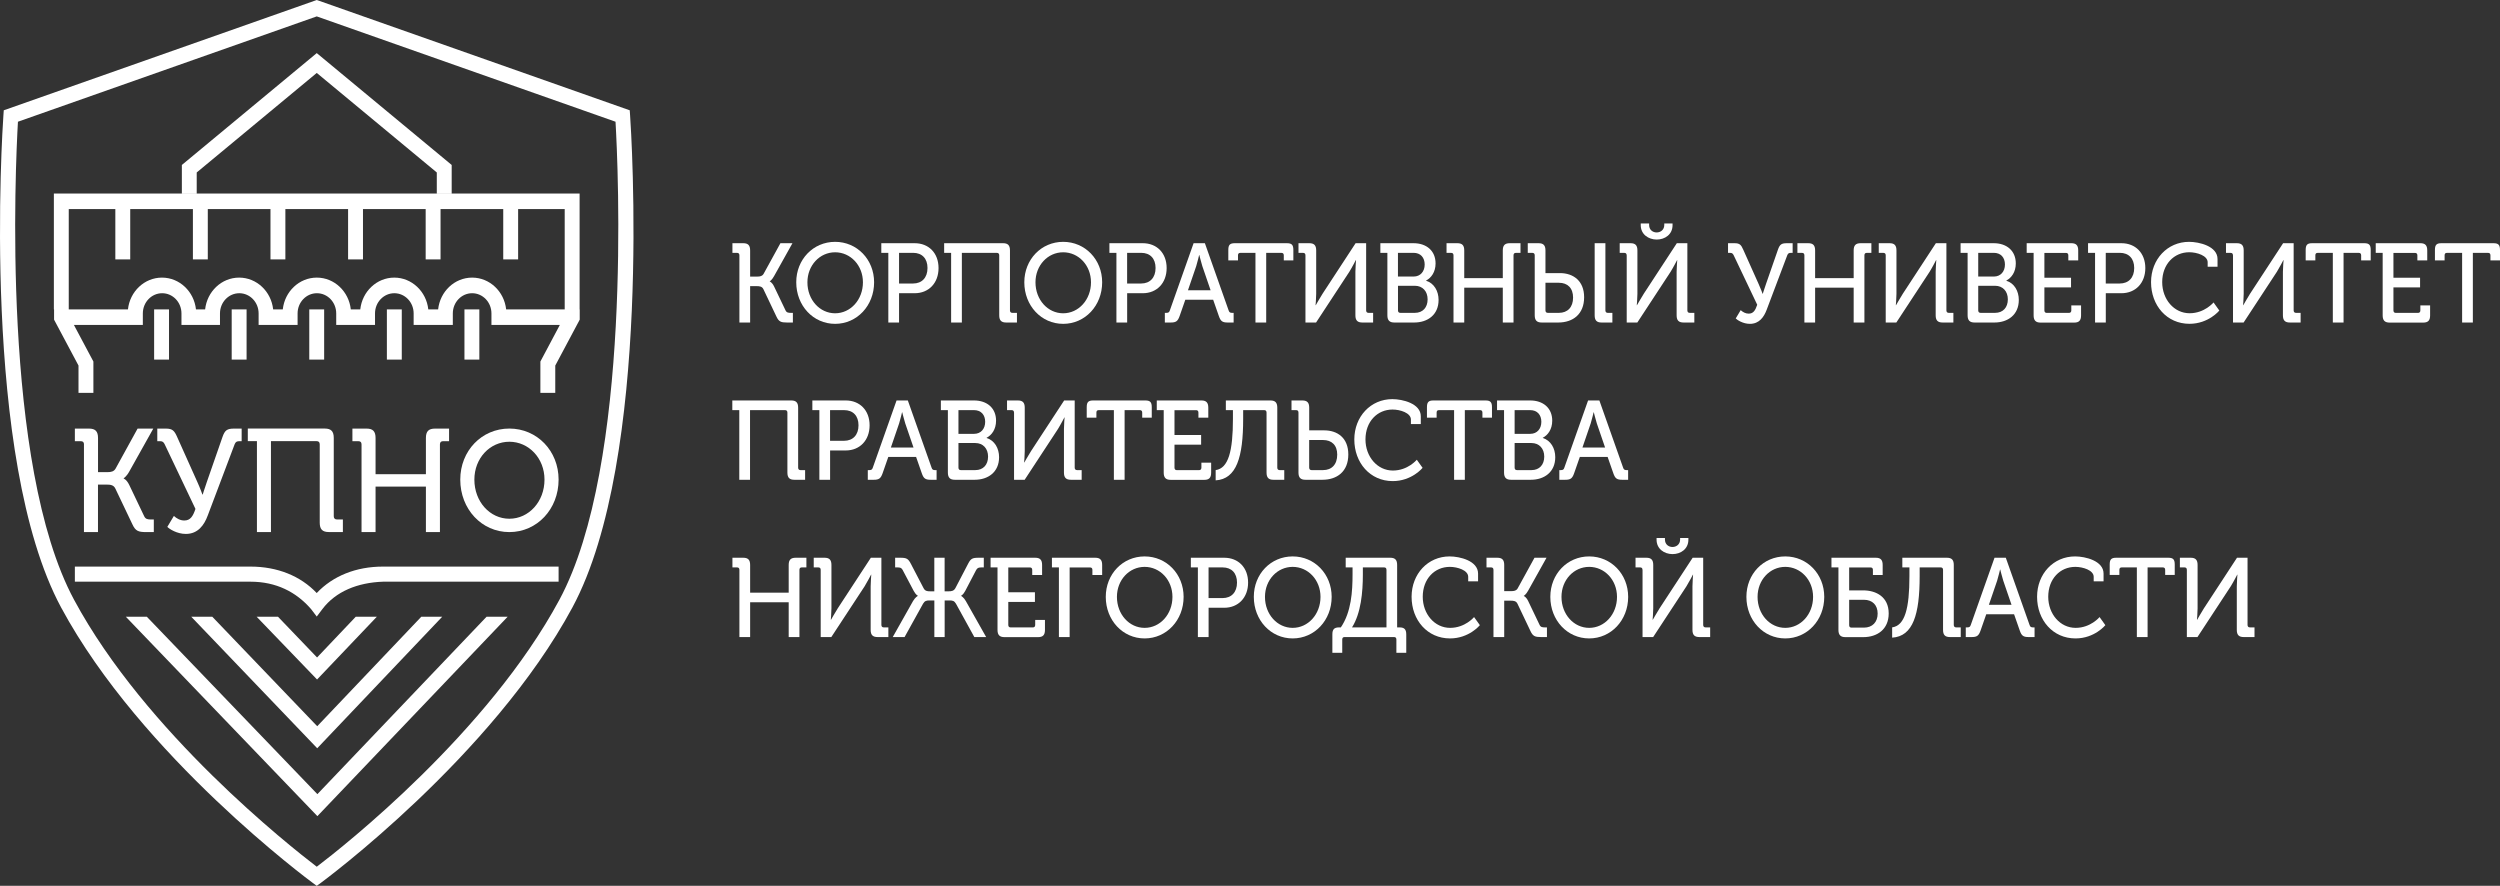 <?xml version="1.0" encoding="UTF-8"?> <svg xmlns="http://www.w3.org/2000/svg" width="254" height="90" viewBox="0 0 254 90" fill="none"><rect x="0" y="0" width="254" height="90" fill="#333333" stroke="none"/><path d="M75.124 25.942C75.124 25.772 75.036 25.692 74.885 25.692H74.415V24.71H75.518C76.007 24.71 76.214 24.929 76.214 25.442V28.101H76.947C77.229 28.101 77.448 28.053 77.579 27.827L79.291 24.71H80.513L78.646 28.053C78.427 28.455 78.209 28.578 78.209 28.578V28.602C78.209 28.602 78.427 28.658 78.646 29.103L79.805 31.524C79.912 31.762 80.087 31.786 80.35 31.786H80.557V32.768H79.956C79.355 32.768 79.128 32.689 78.885 32.164L77.556 29.369C77.424 29.107 77.186 29.071 76.867 29.071H76.214V32.768H75.124V25.942Z" fill="white"></path><path d="M84.848 24.571C87.073 24.571 88.809 26.364 88.809 28.681C88.809 31.055 87.073 32.903 84.848 32.903C82.623 32.903 80.899 31.055 80.899 28.681C80.895 26.364 82.619 24.571 84.848 24.571ZM84.848 31.83C86.408 31.83 87.674 30.458 87.674 28.681C87.674 26.956 86.408 25.632 84.848 25.632C83.288 25.632 82.034 26.956 82.034 28.681C82.03 30.462 83.288 31.83 84.848 31.83Z" fill="white"></path><path d="M90.249 25.692H89.541V24.71H92.936C94.353 24.71 95.356 25.704 95.356 27.235C95.356 28.765 94.353 29.791 92.936 29.791H91.344V32.768H90.254V25.692H90.249ZM92.761 28.805C93.677 28.805 94.234 28.201 94.234 27.23C94.234 26.261 93.677 25.688 92.773 25.688H91.344V28.805H92.761Z" fill="white"></path><path d="M96.634 25.692H95.926V24.71H101.916C102.406 24.71 102.613 24.929 102.613 25.442V31.536C102.613 31.695 102.701 31.786 102.852 31.786H103.322V32.768H102.231C101.729 32.768 101.522 32.549 101.522 32.037V25.942C101.522 25.772 101.435 25.692 101.284 25.692H97.725V32.768H96.634V25.692Z" fill="white"></path><path d="M108.019 24.571C110.244 24.571 111.98 26.364 111.98 28.681C111.98 31.055 110.244 32.903 108.019 32.903C105.794 32.903 104.07 31.055 104.07 28.681C104.07 26.364 105.794 24.571 108.019 24.571ZM108.019 31.83C109.579 31.83 110.845 30.458 110.845 28.681C110.845 26.956 109.579 25.632 108.019 25.632C106.459 25.632 105.205 26.956 105.205 28.681C105.205 30.462 106.459 31.83 108.019 31.83Z" fill="white"></path><path d="M113.424 25.692H112.716V24.71H116.111C117.528 24.71 118.531 25.704 118.531 27.235C118.531 28.765 117.528 29.791 116.111 29.791H114.519V32.768H113.428V25.692H113.424ZM115.932 28.805C116.848 28.805 117.405 28.201 117.405 27.23C117.405 26.261 116.848 25.688 115.944 25.688H114.515V28.805H115.932Z" fill="white"></path><path d="M118.348 31.786H118.499C118.694 31.786 118.793 31.742 118.857 31.536L121.269 24.71H122.416L124.828 31.536C124.892 31.742 124.991 31.786 125.186 31.786H125.337V32.768H124.736C124.191 32.768 124.016 32.633 123.833 32.104L123.256 30.451H120.429L119.852 32.104C119.665 32.629 119.494 32.768 118.949 32.768H118.348V31.786ZM122.997 29.492L122.157 27.04C122.026 26.618 121.851 25.911 121.851 25.911H121.831C121.831 25.911 121.667 26.618 121.536 27.04L120.696 29.492H122.997Z" fill="white"></path><path d="M127.559 25.692H126.019C125.856 25.692 125.78 25.772 125.78 25.942V26.455H124.797V25.394C124.797 24.881 124.96 24.71 125.45 24.71H130.752C131.241 24.71 131.405 24.881 131.405 25.394V26.455H130.433V25.942C130.433 25.772 130.346 25.692 130.194 25.692H128.646V32.768H127.555V25.692H127.559Z" fill="white"></path><path d="M132.634 25.942C132.634 25.772 132.547 25.692 132.395 25.692H131.926V24.71H133.028C133.518 24.71 133.725 24.929 133.725 25.442V29.858C133.725 30.315 133.661 31.011 133.661 31.011H133.681C133.681 31.011 134.095 30.28 134.37 29.846L137.729 24.71H138.8V31.536C138.8 31.695 138.888 31.786 139.039 31.786H139.509V32.768H138.418C137.916 32.768 137.709 32.549 137.709 32.037V27.608C137.709 27.163 137.773 26.431 137.773 26.431H137.749C137.749 26.431 137.367 27.175 137.096 27.608L133.713 32.768H132.634V25.942Z" fill="white"></path><path d="M140.954 25.692H140.245V24.71H143.617C144.914 24.71 145.854 25.465 145.854 26.765C145.854 27.644 145.408 28.236 144.894 28.499V28.523C145.702 28.773 146.16 29.572 146.16 30.474C146.16 31.993 145.038 32.768 143.684 32.768H141.666C141.177 32.768 140.958 32.549 140.958 32.037V25.692H140.954ZM143.625 28.097C144.313 28.097 144.747 27.584 144.747 26.877C144.747 26.169 144.333 25.688 143.613 25.688H142.032V28.097H143.625ZM142.275 31.786H143.748C144.556 31.786 145.046 31.238 145.046 30.415C145.046 29.592 144.532 29.035 143.748 29.035H142.036V31.536C142.032 31.695 142.12 31.786 142.275 31.786Z" fill="white"></path><path d="M147.676 25.942C147.676 25.772 147.589 25.692 147.437 25.692H146.968V24.71H148.07C148.56 24.71 148.767 24.929 148.767 25.442V28.26H152.684V25.442C152.684 24.929 152.891 24.71 153.392 24.71H154.483V25.692H154.013C153.862 25.692 153.774 25.772 153.774 25.942V32.768H152.684V29.23H148.767V32.768H147.676V25.942Z" fill="white"></path><path d="M155.928 25.942C155.928 25.772 155.841 25.692 155.689 25.692H155.22V24.71H156.322C156.812 24.71 157.019 24.929 157.019 25.442V27.747H158.492C159.845 27.747 160.948 28.534 160.948 30.2C160.948 31.933 159.801 32.768 158.317 32.768H156.637C156.147 32.768 155.928 32.549 155.928 32.037V25.942ZM157.262 31.786H158.384C159.268 31.786 159.825 31.214 159.825 30.236C159.825 29.266 159.268 28.729 158.384 28.729H157.019V31.536C157.019 31.695 157.106 31.786 157.262 31.786ZM162.018 24.71H163.109V31.536C163.109 31.695 163.197 31.786 163.348 31.786H163.818V32.768H162.715C162.225 32.768 162.018 32.549 162.018 32.037V24.71Z" fill="white"></path><path d="M165.27 25.942C165.27 25.771 165.182 25.692 165.031 25.692H164.562V24.71H165.664C166.154 24.71 166.361 24.929 166.361 25.442V29.858C166.361 30.315 166.297 31.011 166.297 31.011H166.317C166.317 31.011 166.731 30.279 167.006 29.846L170.365 24.71H171.436V31.536C171.436 31.695 171.523 31.786 171.675 31.786H172.144V32.768H171.054C170.552 32.768 170.345 32.549 170.345 32.037V27.608C170.345 27.163 170.409 26.431 170.409 26.431H170.389C170.389 26.431 170.007 27.175 169.736 27.608L166.353 32.768H165.274V25.942H165.27ZM166.699 22.874V22.703H167.551V22.862C167.551 23.363 167.933 23.617 168.315 23.617C168.697 23.617 169.091 23.366 169.091 22.854V22.707H169.931V22.878C169.931 23.812 169.167 24.34 168.315 24.34C167.475 24.332 166.699 23.808 166.699 22.874Z" fill="white"></path><path d="M176.854 31.512C177.073 31.707 177.344 31.866 177.662 31.866C178.132 31.866 178.339 31.548 178.534 30.963L176.146 25.942C176.058 25.76 175.97 25.692 175.787 25.692H175.568V24.71H176.233C176.747 24.71 176.898 24.869 177.117 25.374L178.677 28.856C178.908 29.357 179.079 29.85 179.079 29.85H179.099C179.099 29.85 179.23 29.417 179.425 28.856L180.636 25.374C180.823 24.837 180.994 24.71 181.543 24.71H182.132V25.692H181.957C181.762 25.692 181.663 25.736 181.587 25.931L179.493 31.476C179.218 32.208 178.741 32.903 177.789 32.903C177.093 32.903 176.504 32.514 176.349 32.355L176.854 31.512Z" fill="white"></path><path d="M183.326 25.942C183.326 25.772 183.238 25.692 183.087 25.692H182.617V24.71H183.72C184.209 24.71 184.416 24.929 184.416 25.442V28.26H188.333V25.442C188.333 24.929 188.54 24.71 189.042 24.71H190.132V25.692H189.663C189.511 25.692 189.424 25.772 189.424 25.942V32.768H188.333V29.23H184.416V32.768H183.326V25.942Z" fill="white"></path><path d="M191.589 25.942C191.589 25.772 191.502 25.692 191.351 25.692H190.881V24.71H191.983C192.473 24.71 192.68 24.929 192.68 25.442V29.858C192.68 30.315 192.616 31.011 192.616 31.011H192.636C192.636 31.011 193.05 30.28 193.325 29.846L196.684 24.71H197.755V31.536C197.755 31.695 197.843 31.786 197.994 31.786H198.464V32.768H197.373C196.872 32.768 196.665 32.549 196.665 32.037V27.608C196.665 27.163 196.728 26.431 196.728 26.431H196.704C196.704 26.431 196.322 27.175 196.052 27.608L192.668 32.768H191.589V25.942Z" fill="white"></path><path d="M199.905 25.692H199.196V24.71H202.568C203.865 24.71 204.805 25.465 204.805 26.765C204.805 27.644 204.359 28.236 203.846 28.499V28.523C204.654 28.773 205.111 29.572 205.111 30.474C205.111 31.993 203.989 32.768 202.635 32.768H200.617C200.128 32.768 199.909 32.549 199.909 32.037V25.692H199.905ZM202.58 28.097C203.268 28.097 203.702 27.584 203.702 26.877C203.702 26.169 203.288 25.688 202.568 25.688H200.988V28.097H202.58ZM201.226 31.786H202.699C203.507 31.786 203.997 31.238 203.997 30.415C203.997 29.592 203.483 29.035 202.699 29.035H200.988V31.536C200.988 31.695 201.075 31.786 201.226 31.786Z" fill="white"></path><path d="M206.62 25.692H205.911V24.71H210.449C210.939 24.71 211.146 24.929 211.146 25.442V26.459H210.142V25.947C210.142 25.776 210.055 25.696 209.904 25.696H207.71V28.216H210.417V29.198H207.71V31.54C207.71 31.699 207.798 31.79 207.949 31.79H210.206C210.357 31.79 210.445 31.699 210.445 31.54V31.027H211.436V32.045C211.436 32.557 211.229 32.776 210.739 32.776H207.324C206.835 32.776 206.616 32.557 206.616 32.045V25.692H206.62Z" fill="white"></path><path d="M212.854 25.692H212.146V24.71H215.541C216.958 24.71 217.965 25.704 217.965 27.235C217.965 28.765 216.962 29.791 215.541 29.791H213.949V32.768H212.858V25.692H212.854ZM215.362 28.805C216.277 28.805 216.835 28.201 216.835 27.23C216.835 26.261 216.277 25.688 215.374 25.688H213.945V28.805H215.362Z" fill="white"></path><path d="M222.411 24.571C223.446 24.571 225.301 25.016 225.301 26.316V27.103H224.298V26.646C224.298 25.974 223.207 25.628 222.431 25.628C220.882 25.628 219.68 26.849 219.68 28.666C219.68 30.423 220.89 31.826 222.463 31.826C223.991 31.826 224.895 30.729 224.895 30.729L225.484 31.552C225.484 31.552 224.393 32.899 222.451 32.899C220.15 32.899 218.546 31.039 218.546 28.666C218.55 26.34 220.21 24.571 222.411 24.571Z" fill="white"></path><path d="M226.869 25.942C226.869 25.772 226.781 25.692 226.63 25.692H226.16V24.71H227.263C227.752 24.71 227.959 24.929 227.959 25.442V29.858C227.959 30.315 227.896 31.011 227.896 31.011H227.916C227.916 31.011 228.33 30.28 228.604 29.846L231.964 24.71H233.035V31.536C233.035 31.695 233.122 31.786 233.273 31.786H233.743V32.768H232.652C232.151 32.768 231.944 32.549 231.944 32.037V27.608C231.944 27.163 232.012 26.431 232.012 26.431H231.988C231.988 26.431 231.605 27.175 231.335 27.608L227.951 32.768H226.873V25.942H226.869Z" fill="white"></path><path d="M237.019 25.692H235.479C235.316 25.692 235.24 25.772 235.24 25.942V26.455H234.257V25.394C234.257 24.881 234.42 24.71 234.91 24.71H240.212C240.701 24.71 240.864 24.881 240.864 25.394V26.455H239.893V25.942C239.893 25.772 239.806 25.692 239.654 25.692H238.106V32.768H237.015V25.692H237.019Z" fill="white"></path><path d="M242.083 25.692H241.374V24.71H245.912C246.401 24.71 246.608 24.929 246.608 25.442V26.459H245.605V25.947C245.605 25.776 245.518 25.696 245.366 25.696H243.173V28.216H245.88V29.198H243.173V31.54C243.173 31.699 243.261 31.79 243.412 31.79H245.669C245.824 31.79 245.908 31.699 245.908 31.54V31.027H246.899V32.045C246.899 32.557 246.692 32.776 246.202 32.776H242.787C242.297 32.776 242.079 32.557 242.079 32.045V25.692H242.083Z" fill="white"></path><path d="M250.147 25.692H248.611C248.447 25.692 248.372 25.772 248.372 25.942V26.455H247.389V25.394C247.389 24.881 247.552 24.71 248.041 24.71H253.344C253.833 24.71 254 24.881 254 25.394V26.455H253.029V25.942C253.029 25.772 252.941 25.692 252.79 25.692H251.242V32.768H250.151V25.692H250.147Z" fill="white"></path><path d="M75.112 41.669H74.403V40.687H80.394C80.884 40.687 81.091 40.906 81.091 41.419V47.513C81.091 47.672 81.178 47.763 81.329 47.763H81.799V48.745H80.708C80.207 48.745 80 48.526 80 48.013V41.919C80 41.748 79.912 41.669 79.761 41.669H76.203V48.745H75.112V41.669Z" fill="white"></path><path d="M83.244 41.669H82.535V40.687H85.93C87.348 40.687 88.351 41.681 88.351 43.211C88.351 44.742 87.348 45.767 85.93 45.767H84.338V48.745H83.248V41.669H83.244ZM85.751 44.785C86.667 44.785 87.224 44.181 87.224 43.211C87.224 42.241 86.667 41.669 85.763 41.669H84.334V44.785H85.751Z" fill="white"></path><path d="M88.168 47.763H88.319C88.514 47.763 88.614 47.719 88.677 47.513L91.09 40.687H92.236L94.648 47.513C94.712 47.719 94.811 47.763 95.007 47.763H95.158V48.745H94.557C94.011 48.745 93.836 48.61 93.653 48.081L93.076 46.427H90.25L89.673 48.081C89.486 48.606 89.314 48.745 88.769 48.745H88.168V47.763ZM92.813 45.469L91.973 43.017C91.842 42.595 91.667 41.888 91.667 41.888H91.647C91.647 41.888 91.484 42.595 91.352 43.017L90.513 45.469H92.813Z" fill="white"></path><path d="M96.3 41.669H95.592V40.687H98.963C100.261 40.687 101.2 41.442 101.2 42.742C101.2 43.621 100.755 44.213 100.241 44.475V44.499C101.049 44.75 101.507 45.549 101.507 46.451C101.507 47.97 100.384 48.745 99.031 48.745H97.013C96.523 48.745 96.304 48.526 96.304 48.013V41.669H96.3ZM98.971 44.078C99.66 44.078 100.094 43.565 100.094 42.858C100.094 42.15 99.68 41.669 98.959 41.669H97.379V44.078H98.971ZM97.618 47.763H99.091C99.899 47.763 100.388 47.214 100.388 46.392C100.388 45.569 99.875 45.012 99.091 45.012H97.379V47.513C97.379 47.675 97.467 47.763 97.618 47.763Z" fill="white"></path><path d="M103.023 41.919C103.023 41.748 102.935 41.669 102.784 41.669H102.314V40.687H103.417C103.907 40.687 104.114 40.906 104.114 41.419V45.835C104.114 46.292 104.05 46.988 104.05 46.988H104.07C104.07 46.988 104.484 46.256 104.758 45.823L108.118 40.687H109.189V47.513C109.189 47.672 109.276 47.763 109.428 47.763H109.897V48.745H108.807C108.305 48.745 108.098 48.526 108.098 48.013V43.585C108.098 43.14 108.162 42.408 108.162 42.408H108.142C108.142 42.408 107.76 43.152 107.489 43.585L104.106 48.745H103.027V41.919H103.023Z" fill="white"></path><path d="M113.174 41.669H111.633C111.47 41.669 111.394 41.748 111.394 41.919V42.432H110.411V41.371C110.411 40.858 110.574 40.687 111.064 40.687H116.366C116.856 40.687 117.019 40.858 117.019 41.371V42.432H116.048V41.919C116.048 41.748 115.96 41.669 115.809 41.669H114.26V48.745H113.17V41.669H113.174Z" fill="white"></path><path d="M118.237 41.669H117.528V40.687H122.066C122.556 40.687 122.763 40.906 122.763 41.419V42.436H121.76V41.923C121.76 41.752 121.672 41.673 121.521 41.673H119.328V44.193H122.034V45.175H119.328V47.517C119.328 47.675 119.415 47.767 119.566 47.767H121.823C121.975 47.767 122.062 47.675 122.062 47.517V47.004H123.053V48.021C123.053 48.534 122.846 48.753 122.357 48.753H118.941C118.452 48.753 118.233 48.534 118.233 48.021V41.669H118.237Z" fill="white"></path><path d="M123.511 47.763C124.808 47.58 125.266 45.835 125.266 42.559V41.669H124.546V40.687H129.075C129.565 40.687 129.772 40.906 129.772 41.419V47.513C129.772 47.672 129.86 47.763 130.011 47.763H130.481V48.745H129.378C128.888 48.745 128.681 48.526 128.681 48.013V41.919C128.681 41.748 128.594 41.669 128.443 41.669H126.305V42.571C126.305 46.427 125.64 48.677 123.511 48.804V47.763Z" fill="white"></path><path d="M131.925 41.919C131.925 41.748 131.838 41.669 131.686 41.669H131.217V40.687H132.319C132.809 40.687 133.016 40.906 133.016 41.419V43.724H134.533C135.886 43.724 136.989 44.487 136.989 46.177C136.989 47.922 135.83 48.745 134.357 48.745H132.634C132.144 48.745 131.925 48.526 131.925 48.013V41.919ZM133.255 47.763H134.421C135.305 47.763 135.862 47.191 135.862 46.189C135.862 45.231 135.305 44.706 134.421 44.706H133.012V47.513C133.016 47.675 133.104 47.763 133.255 47.763Z" fill="white"></path><path d="M141.463 40.552C142.498 40.552 144.353 40.997 144.353 42.297V43.084H143.349V42.627C143.349 41.955 142.259 41.609 141.483 41.609C139.934 41.609 138.732 42.83 138.732 44.646C138.732 46.403 139.942 47.807 141.514 47.807C143.043 47.807 143.947 46.709 143.947 46.709L144.536 47.532C144.536 47.532 143.445 48.88 141.503 48.88C139.202 48.88 137.598 47.02 137.598 44.646C137.602 42.321 139.262 40.552 141.463 40.552Z" fill="white"></path><path d="M147.74 41.669H146.2C146.036 41.669 145.961 41.748 145.961 41.919V42.432H144.978V41.371C144.978 40.858 145.141 40.687 145.63 40.687H150.932C151.422 40.687 151.585 40.858 151.585 41.371V42.432H150.614V41.919C150.614 41.748 150.526 41.669 150.375 41.669H148.827V48.745H147.736V41.669H147.74Z" fill="white"></path><path d="M152.807 41.669H152.099V40.687H155.47C156.768 40.687 157.707 41.442 157.707 42.742C157.707 43.621 157.261 44.213 156.748 44.475V44.499C157.556 44.75 158.014 45.549 158.014 46.451C158.014 47.97 156.891 48.745 155.538 48.745H153.52C153.03 48.745 152.811 48.526 152.811 48.013V41.669H152.807ZM155.478 44.078C156.167 44.078 156.601 43.565 156.601 42.858C156.601 42.15 156.187 41.669 155.466 41.669H153.886V44.078H155.478ZM154.125 47.763H155.598C156.406 47.763 156.895 47.214 156.895 46.392C156.895 45.569 156.382 45.012 155.598 45.012H153.886V47.513C153.886 47.675 153.973 47.763 154.125 47.763Z" fill="white"></path><path d="M158.428 47.763H158.579C158.774 47.763 158.874 47.719 158.937 47.513L161.349 40.687H162.496L164.908 47.513C164.972 47.719 165.071 47.763 165.266 47.763H165.418V48.745H164.816C164.271 48.745 164.096 48.61 163.913 48.081L163.336 46.427H160.51L159.932 48.081C159.745 48.606 159.574 48.745 159.029 48.745H158.428V47.763ZM163.077 45.469L162.237 43.017C162.106 42.595 161.931 41.888 161.931 41.888H161.911C161.911 41.888 161.747 42.595 161.616 43.017L160.776 45.469H163.077Z" fill="white"></path><path d="M75.124 57.9C75.124 57.729 75.036 57.649 74.885 57.649H74.415V56.667H75.518C76.007 56.667 76.214 56.886 76.214 57.399V60.217H80.131V57.399C80.131 56.886 80.338 56.667 80.84 56.667H81.93V57.649H81.46C81.309 57.649 81.222 57.729 81.222 57.9V64.725H80.131V61.187H76.214V64.725H75.124V57.9Z" fill="white"></path><path d="M83.383 57.9C83.383 57.729 83.296 57.649 83.144 57.649H82.675V56.667H83.777C84.267 56.667 84.474 56.886 84.474 57.399V61.816C84.474 62.273 84.41 62.968 84.41 62.968H84.43C84.43 62.968 84.844 62.237 85.119 61.803L88.478 56.667H89.549V63.493C89.549 63.652 89.637 63.743 89.788 63.743H90.258V64.725H89.167C88.665 64.725 88.459 64.507 88.459 63.994V59.566C88.459 59.12 88.522 58.389 88.522 58.389H88.498C88.498 58.389 88.116 59.132 87.846 59.566L84.462 64.725H83.383V57.9Z" fill="white"></path><path d="M92.761 61.072C92.992 60.675 93.251 60.547 93.251 60.547V60.523C93.251 60.523 93.044 60.444 92.825 60.023L91.71 57.912C91.591 57.673 91.428 57.649 91.165 57.649H90.946V56.667H91.491C92.092 56.667 92.275 56.759 92.538 57.272L93.836 59.76C93.987 60.047 94.194 60.078 94.501 60.078H94.926V56.667H95.973V60.078H96.375C96.67 60.078 96.909 60.042 97.064 59.76L98.362 57.272C98.624 56.759 98.799 56.667 99.409 56.667H99.954V57.649H99.735C99.472 57.649 99.309 57.673 99.178 57.912L98.075 60.023C97.856 60.444 97.649 60.523 97.649 60.523V60.547C97.649 60.547 97.912 60.675 98.131 61.072L100.193 64.725H98.991L97.124 61.334C96.96 61.048 96.773 61.005 96.503 61.005H95.977V64.725H94.93V61.005H94.405C94.13 61.005 93.947 61.052 93.784 61.334L91.905 64.725H90.703L92.761 61.072Z" fill="white"></path><path d="M101.351 57.649H100.643V56.667H105.18C105.67 56.667 105.877 56.886 105.877 57.399V58.417H104.874V57.904C104.874 57.733 104.786 57.653 104.635 57.653H102.442V60.174H105.149V61.156H102.442V63.497C102.442 63.656 102.529 63.747 102.681 63.747H104.938C105.089 63.747 105.176 63.656 105.176 63.497V62.984H106.168V64.002C106.168 64.515 105.961 64.733 105.471 64.733H102.056C101.566 64.733 101.347 64.515 101.347 64.002V57.649H101.351Z" fill="white"></path><path d="M107.585 57.649H106.876V56.667H111.282C111.772 56.667 111.979 56.886 111.979 57.399V58.417H110.988V57.904C110.988 57.733 110.9 57.653 110.749 57.653H108.675V64.729H107.585V57.649Z" fill="white"></path><path d="M116.294 56.532C118.519 56.532 120.255 58.325 120.255 60.643C120.255 63.016 118.519 64.864 116.294 64.864C114.069 64.864 112.346 63.016 112.346 60.643C112.346 58.321 114.069 56.532 116.294 56.532ZM116.294 63.791C117.855 63.791 119.121 62.42 119.121 60.643C119.121 58.917 117.855 57.594 116.294 57.594C114.734 57.594 113.48 58.917 113.48 60.643C113.48 62.42 114.734 63.791 116.294 63.791Z" fill="white"></path><path d="M121.7 57.649H120.991V56.667H124.387C125.804 56.667 126.807 57.661 126.807 59.192C126.807 60.722 125.804 61.748 124.387 61.748H122.794V64.725H121.704V57.649H121.7ZM124.207 60.766C125.123 60.766 125.68 60.162 125.68 59.192C125.68 58.222 125.123 57.649 124.219 57.649H122.79V60.766H124.207Z" fill="white"></path><path d="M131.336 56.532C133.561 56.532 135.297 58.325 135.297 60.643C135.297 63.016 133.561 64.864 131.336 64.864C129.111 64.864 127.388 63.016 127.388 60.643C127.384 58.321 129.107 56.532 131.336 56.532ZM131.336 63.791C132.897 63.791 134.163 62.42 134.163 60.643C134.163 58.917 132.897 57.594 131.336 57.594C129.776 57.594 128.522 58.917 128.522 60.643C128.518 62.42 129.776 63.791 131.336 63.791Z" fill="white"></path><path d="M136.054 63.743H136.229C137.3 62.169 137.419 60.078 137.419 58.321V57.649H136.723V56.667H141.252C141.742 56.667 141.949 56.886 141.949 57.399V63.743H142.188C142.677 63.743 142.876 63.938 142.876 64.463V66.323H141.873V64.976C141.873 64.817 141.798 64.725 141.642 64.725H136.603C136.452 64.725 136.372 64.805 136.372 64.976V66.323H135.369V64.463C135.365 63.938 135.56 63.743 136.054 63.743ZM140.866 63.743V57.9C140.866 57.729 140.779 57.649 140.627 57.649H138.466V58.393C138.466 60.15 138.279 62.297 137.363 63.747H140.866V63.743Z" fill="white"></path><path d="M147.282 56.532C148.317 56.532 150.172 56.977 150.172 58.277V59.065H149.169V58.607C149.169 57.935 148.078 57.594 147.302 57.594C145.754 57.594 144.551 58.814 144.551 60.631C144.551 62.388 145.762 63.791 147.334 63.791C148.862 63.791 149.766 62.694 149.766 62.694L150.355 63.517C150.355 63.517 149.264 64.864 147.322 64.864C145.021 64.864 143.417 63.004 143.417 60.631C143.421 58.301 145.077 56.532 147.282 56.532Z" fill="white"></path><path d="M151.737 57.9C151.737 57.729 151.649 57.649 151.498 57.649H151.028V56.667H152.131C152.621 56.667 152.828 56.886 152.828 57.399V60.058H153.56C153.843 60.058 154.061 60.011 154.193 59.784L155.904 56.667H157.126L155.26 60.011C155.041 60.412 154.822 60.535 154.822 60.535V60.559C154.822 60.559 155.041 60.615 155.26 61.06L156.418 63.481C156.525 63.72 156.701 63.743 156.963 63.743H157.17V64.725H156.569C155.968 64.725 155.741 64.646 155.498 64.121L154.169 61.327C154.038 61.064 153.799 61.028 153.48 61.028H152.828V64.725H151.737V57.9Z" fill="white"></path><path d="M161.461 56.532C163.686 56.532 165.422 58.325 165.422 60.643C165.422 63.016 163.686 64.864 161.461 64.864C159.236 64.864 157.513 63.016 157.513 60.643C157.513 58.321 159.236 56.532 161.461 56.532ZM161.461 63.791C163.022 63.791 164.288 62.42 164.288 60.643C164.288 58.917 163.022 57.594 161.461 57.594C159.901 57.594 158.647 58.917 158.647 60.643C158.647 62.42 159.901 63.791 161.461 63.791Z" fill="white"></path><path d="M166.878 57.9C166.878 57.729 166.791 57.649 166.64 57.649H166.17V56.667H167.273C167.762 56.667 167.969 56.886 167.969 57.399V61.815C167.969 62.273 167.905 62.968 167.905 62.968H167.925C167.925 62.968 168.339 62.237 168.614 61.803L171.974 56.667H173.044V63.493C173.044 63.652 173.132 63.743 173.283 63.743H173.753V64.725H172.662C172.161 64.725 171.954 64.507 171.954 63.994V59.565C171.954 59.12 172.017 58.389 172.017 58.389H171.997C171.997 58.389 171.615 59.132 171.345 59.565L167.961 64.725H166.882V57.9H166.878ZM168.307 54.831V54.66H169.159V54.819C169.159 55.32 169.541 55.574 169.924 55.574C170.306 55.574 170.7 55.324 170.7 54.811V54.664H171.54V54.835C171.54 55.769 170.775 56.298 169.924 56.298C169.08 56.29 168.307 55.765 168.307 54.831Z" fill="white"></path><path d="M181.383 56.532C183.608 56.532 185.344 58.325 185.344 60.643C185.344 63.016 183.608 64.864 181.383 64.864C179.158 64.864 177.435 63.016 177.435 60.643C177.431 58.321 179.154 56.532 181.383 56.532ZM181.383 63.791C182.944 63.791 184.209 62.42 184.209 60.643C184.209 58.917 182.944 57.594 181.383 57.594C179.823 57.594 178.569 58.917 178.569 60.643C178.565 62.42 179.823 63.791 181.383 63.791Z" fill="white"></path><path d="M186.785 57.649H186.076V56.667H190.582C191.072 56.667 191.279 56.886 191.279 57.399V58.417H190.288V57.904C190.288 57.733 190.2 57.653 190.049 57.653H187.875V59.983H189.304C190.602 59.983 191.892 60.635 191.892 62.324C191.892 63.946 190.725 64.733 189.304 64.733H187.493C187.004 64.733 186.785 64.515 186.785 64.002V57.649ZM188.118 63.767H189.372C190.236 63.767 190.769 63.207 190.769 62.34C190.769 61.474 190.236 60.937 189.372 60.937H187.875V63.517C187.875 63.688 187.963 63.767 188.118 63.767Z" fill="white"></path><path d="M192.242 63.743C193.54 63.561 193.998 61.816 193.998 58.54V57.649H193.277V56.667H197.807C198.297 56.667 198.504 56.886 198.504 57.399V63.493C198.504 63.652 198.591 63.743 198.742 63.743H199.212V64.725H198.109C197.62 64.725 197.413 64.507 197.413 63.994V57.9C197.413 57.729 197.325 57.649 197.174 57.649H195.037V58.552C195.037 62.408 194.372 64.658 192.242 64.785V63.743Z" fill="white"></path><path d="M199.722 63.743H199.873C200.068 63.743 200.167 63.7 200.231 63.493L202.643 56.667H203.79L206.202 63.493C206.266 63.7 206.365 63.743 206.56 63.743H206.711V64.725H206.11C205.565 64.725 205.39 64.59 205.207 64.061L204.63 62.408H201.803L201.226 64.061C201.039 64.586 200.868 64.725 200.323 64.725H199.722V63.743ZM204.371 61.45L203.531 58.997C203.4 58.576 203.225 57.868 203.225 57.868H203.205C203.205 57.868 203.041 58.576 202.91 58.997L202.07 61.45H204.371Z" fill="white"></path><path d="M210.832 56.532C211.867 56.532 213.722 56.977 213.722 58.277V59.065H212.719V58.607C212.719 57.935 211.628 57.594 210.852 57.594C209.303 57.594 208.101 58.814 208.101 60.631C208.101 62.388 209.311 63.791 210.884 63.791C212.412 63.791 213.316 62.694 213.316 62.694L213.905 63.517C213.905 63.517 212.814 64.864 210.872 64.864C208.571 64.864 206.967 63.004 206.967 60.631C206.971 58.301 208.627 56.532 210.832 56.532Z" fill="white"></path><path d="M217.108 57.649H215.568C215.405 57.649 215.329 57.729 215.329 57.9V58.413H214.346V57.351C214.346 56.838 214.509 56.667 214.999 56.667H220.301C220.79 56.667 220.953 56.838 220.953 57.351V58.413H219.982V57.9C219.982 57.729 219.895 57.649 219.743 57.649H218.195V64.725H217.104V57.649H217.108Z" fill="white"></path><path d="M222.184 57.9C222.184 57.729 222.097 57.649 221.945 57.649H221.476V56.667H222.578C223.068 56.667 223.275 56.886 223.275 57.399V61.816C223.275 62.273 223.211 62.968 223.211 62.968H223.231C223.231 62.968 223.645 62.237 223.92 61.803L227.279 56.667H228.35V63.493C228.35 63.652 228.437 63.743 228.589 63.743H229.058V64.725H227.968C227.466 64.725 227.259 64.507 227.259 63.994V59.566C227.259 59.12 227.323 58.389 227.323 58.389H227.299C227.299 58.389 226.917 59.132 226.646 59.566L223.263 64.725H222.184V57.9Z" fill="white"></path><path d="M32.182 90L31.748 89.682C31.577 89.555 14.361 76.858 6.209 61.72C-1.967 46.531 0.246 13.146 0.346 11.731L0.382 11.206L32.182 0L32.425 0.083L63.982 11.206L64.018 11.731C64.118 13.146 66.331 46.531 58.155 61.72C50.003 76.858 32.791 89.559 32.616 89.686L32.182 90ZM1.823 12.367C1.572 16.732 0.115 47.175 7.527 60.941C14.787 74.429 29.483 85.993 32.182 88.06C34.901 86.001 49.569 74.433 56.833 60.941C64.249 47.17 62.792 16.728 62.537 12.367L32.182 1.666L1.823 12.367Z" fill="white"></path><path d="M8.534 45.151C8.534 44.929 8.418 44.825 8.219 44.825H7.606V43.545H9.047C9.688 43.545 9.959 43.827 9.959 44.499V47.97H10.914C11.284 47.97 11.571 47.91 11.742 47.612L13.979 43.545H15.575L13.135 47.906C12.849 48.427 12.566 48.59 12.566 48.59V48.622C12.566 48.622 12.853 48.697 13.135 49.278L14.644 52.438C14.787 52.752 15.014 52.78 15.357 52.78H15.627V54.06H14.847C14.063 54.06 13.764 53.956 13.45 53.269L11.71 49.619C11.539 49.278 11.225 49.234 10.811 49.234H9.955V54.06H8.53V45.151H8.534Z" fill="white"></path><path d="M17.665 52.422C17.952 52.676 18.306 52.883 18.72 52.883C19.333 52.883 19.604 52.466 19.858 51.706L16.738 45.151C16.622 44.913 16.511 44.825 16.268 44.825H15.981V43.545H16.849C17.518 43.545 17.717 43.752 18.003 44.408L20.042 48.952C20.34 49.607 20.567 50.248 20.567 50.248H20.595C20.595 50.248 20.766 49.683 21.021 48.952L22.601 44.408C22.844 43.708 23.071 43.545 23.783 43.545H24.552V44.825H24.325C24.07 44.825 23.939 44.885 23.839 45.139L21.104 52.382C20.75 53.336 20.121 54.247 18.883 54.247C17.972 54.247 17.203 53.742 17 53.531L17.665 52.422Z" fill="white"></path><path d="M26.104 44.821H25.177V43.541H32.998C33.639 43.541 33.91 43.823 33.91 44.495V52.45C33.91 52.656 34.025 52.776 34.224 52.776H34.837V54.056H33.412C32.756 54.056 32.485 53.773 32.485 53.102V45.147C32.485 44.924 32.37 44.821 32.17 44.821H27.529V54.06H26.104V44.821Z" fill="white"></path><path d="M36.732 45.151C36.732 44.929 36.617 44.825 36.418 44.825H35.805V43.545H37.246C37.886 43.545 38.157 43.827 38.157 44.499V48.18H43.272V44.499C43.272 43.827 43.543 43.545 44.2 43.545H45.625V44.825H45.012C44.813 44.825 44.697 44.929 44.697 45.151V54.06H43.272V49.441H38.157V54.06H36.732V45.151Z" fill="white"></path><path d="M51.75 43.541C54.56 43.541 56.754 45.803 56.754 48.729C56.754 51.726 54.565 54.06 51.75 54.06C48.94 54.06 46.763 51.726 46.763 48.729C46.763 45.803 48.94 43.541 51.75 43.541ZM51.75 52.704C53.721 52.704 55.321 50.975 55.321 48.729C55.321 46.554 53.721 44.881 51.75 44.881C49.78 44.881 48.196 46.55 48.196 48.729C48.196 50.975 49.78 52.704 51.75 52.704Z" fill="white"></path><path d="M44.928 62.662L32.23 76.023L19.433 62.662H21.57L32.23 73.785L42.802 62.662H44.928Z" fill="white"></path><path d="M14.919 62.662L32.246 80.686L49.434 62.662H51.575L32.246 82.92L12.785 62.662H14.919Z" fill="white"></path><path d="M26.076 62.662H28.245L32.214 66.8L36.143 62.662H38.284L32.214 69.038L26.076 62.662Z" fill="white"></path><path d="M32.182 62.642L31.605 61.883C30.092 60.138 28.054 59.1 25.451 59.1H7.606V57.566H25.451C28.178 57.566 30.53 58.512 32.178 60.253C33.818 58.516 36.175 57.566 38.909 57.566H56.754V59.1H38.909C36.33 59.192 34.109 60.09 32.755 61.883L32.182 62.642Z" fill="white"></path><path d="M17.171 31.433H15.659V36.533H17.171V31.433ZM25.053 31.433H23.54V36.533H25.053V31.433ZM32.934 31.433H31.422V36.533H32.934V31.433ZM40.82 31.433H39.307V36.533H40.82V31.433ZM48.701 31.433H47.188V36.533H48.701V31.433ZM19.986 19.658V17.523L32.182 7.41L44.378 17.523V19.658H45.891V16.76L32.182 5.395L18.477 16.76V19.658H19.986H44.378H19.986ZM5.473 31.433V19.662H18.473H45.887H58.887V31.436H57.374V21.24H52.642V26.356H51.129V21.24H44.76V26.356H43.248V21.24H36.879V26.356H35.366V21.24H28.994V26.356H27.481V21.24H21.112V26.356H19.599V21.24H13.231V26.356H11.718V21.24H6.985V31.433H5.473ZM6.985 31.433H13C13.195 29.62 14.668 28.205 16.455 28.205C18.242 28.205 19.715 29.62 19.91 31.433H20.841C21.037 29.62 22.509 28.205 24.297 28.205C26.084 28.205 27.556 29.62 27.752 31.433H28.731C28.926 29.62 30.399 28.205 32.186 28.205C33.973 28.205 35.446 29.62 35.641 31.433H36.604C36.799 29.62 38.272 28.205 40.059 28.205C41.843 28.205 43.319 29.62 43.514 31.433H44.514C44.709 29.62 46.181 28.205 47.969 28.205C49.756 28.205 51.229 29.62 51.424 31.433L57.386 31.436H58.899V32.478L56.415 37.141V39.912H54.903V36.732L56.881 33.011L49.931 33.015V31.842C49.931 30.709 49.051 29.791 47.969 29.791C46.886 29.791 46.006 30.713 46.006 31.842V33.015H42.026V31.842C42.026 30.709 41.146 29.791 40.063 29.791C38.981 29.791 38.101 30.713 38.101 31.842V33.015H34.16V31.842C34.16 30.709 33.281 29.791 32.198 29.791C31.115 29.791 30.235 30.713 30.235 31.842V33.015H26.275V31.842C26.275 30.709 25.395 29.791 24.312 29.791C23.23 29.791 22.35 30.713 22.35 31.842V33.015H18.437V31.842C18.437 30.709 17.558 29.791 16.475 29.791C15.392 29.791 14.512 30.713 14.512 31.842V33.015L7.507 33.011L9.489 36.732V39.912H7.976V37.141L5.493 32.478V31.433H6.985Z" fill="white"></path></svg> 